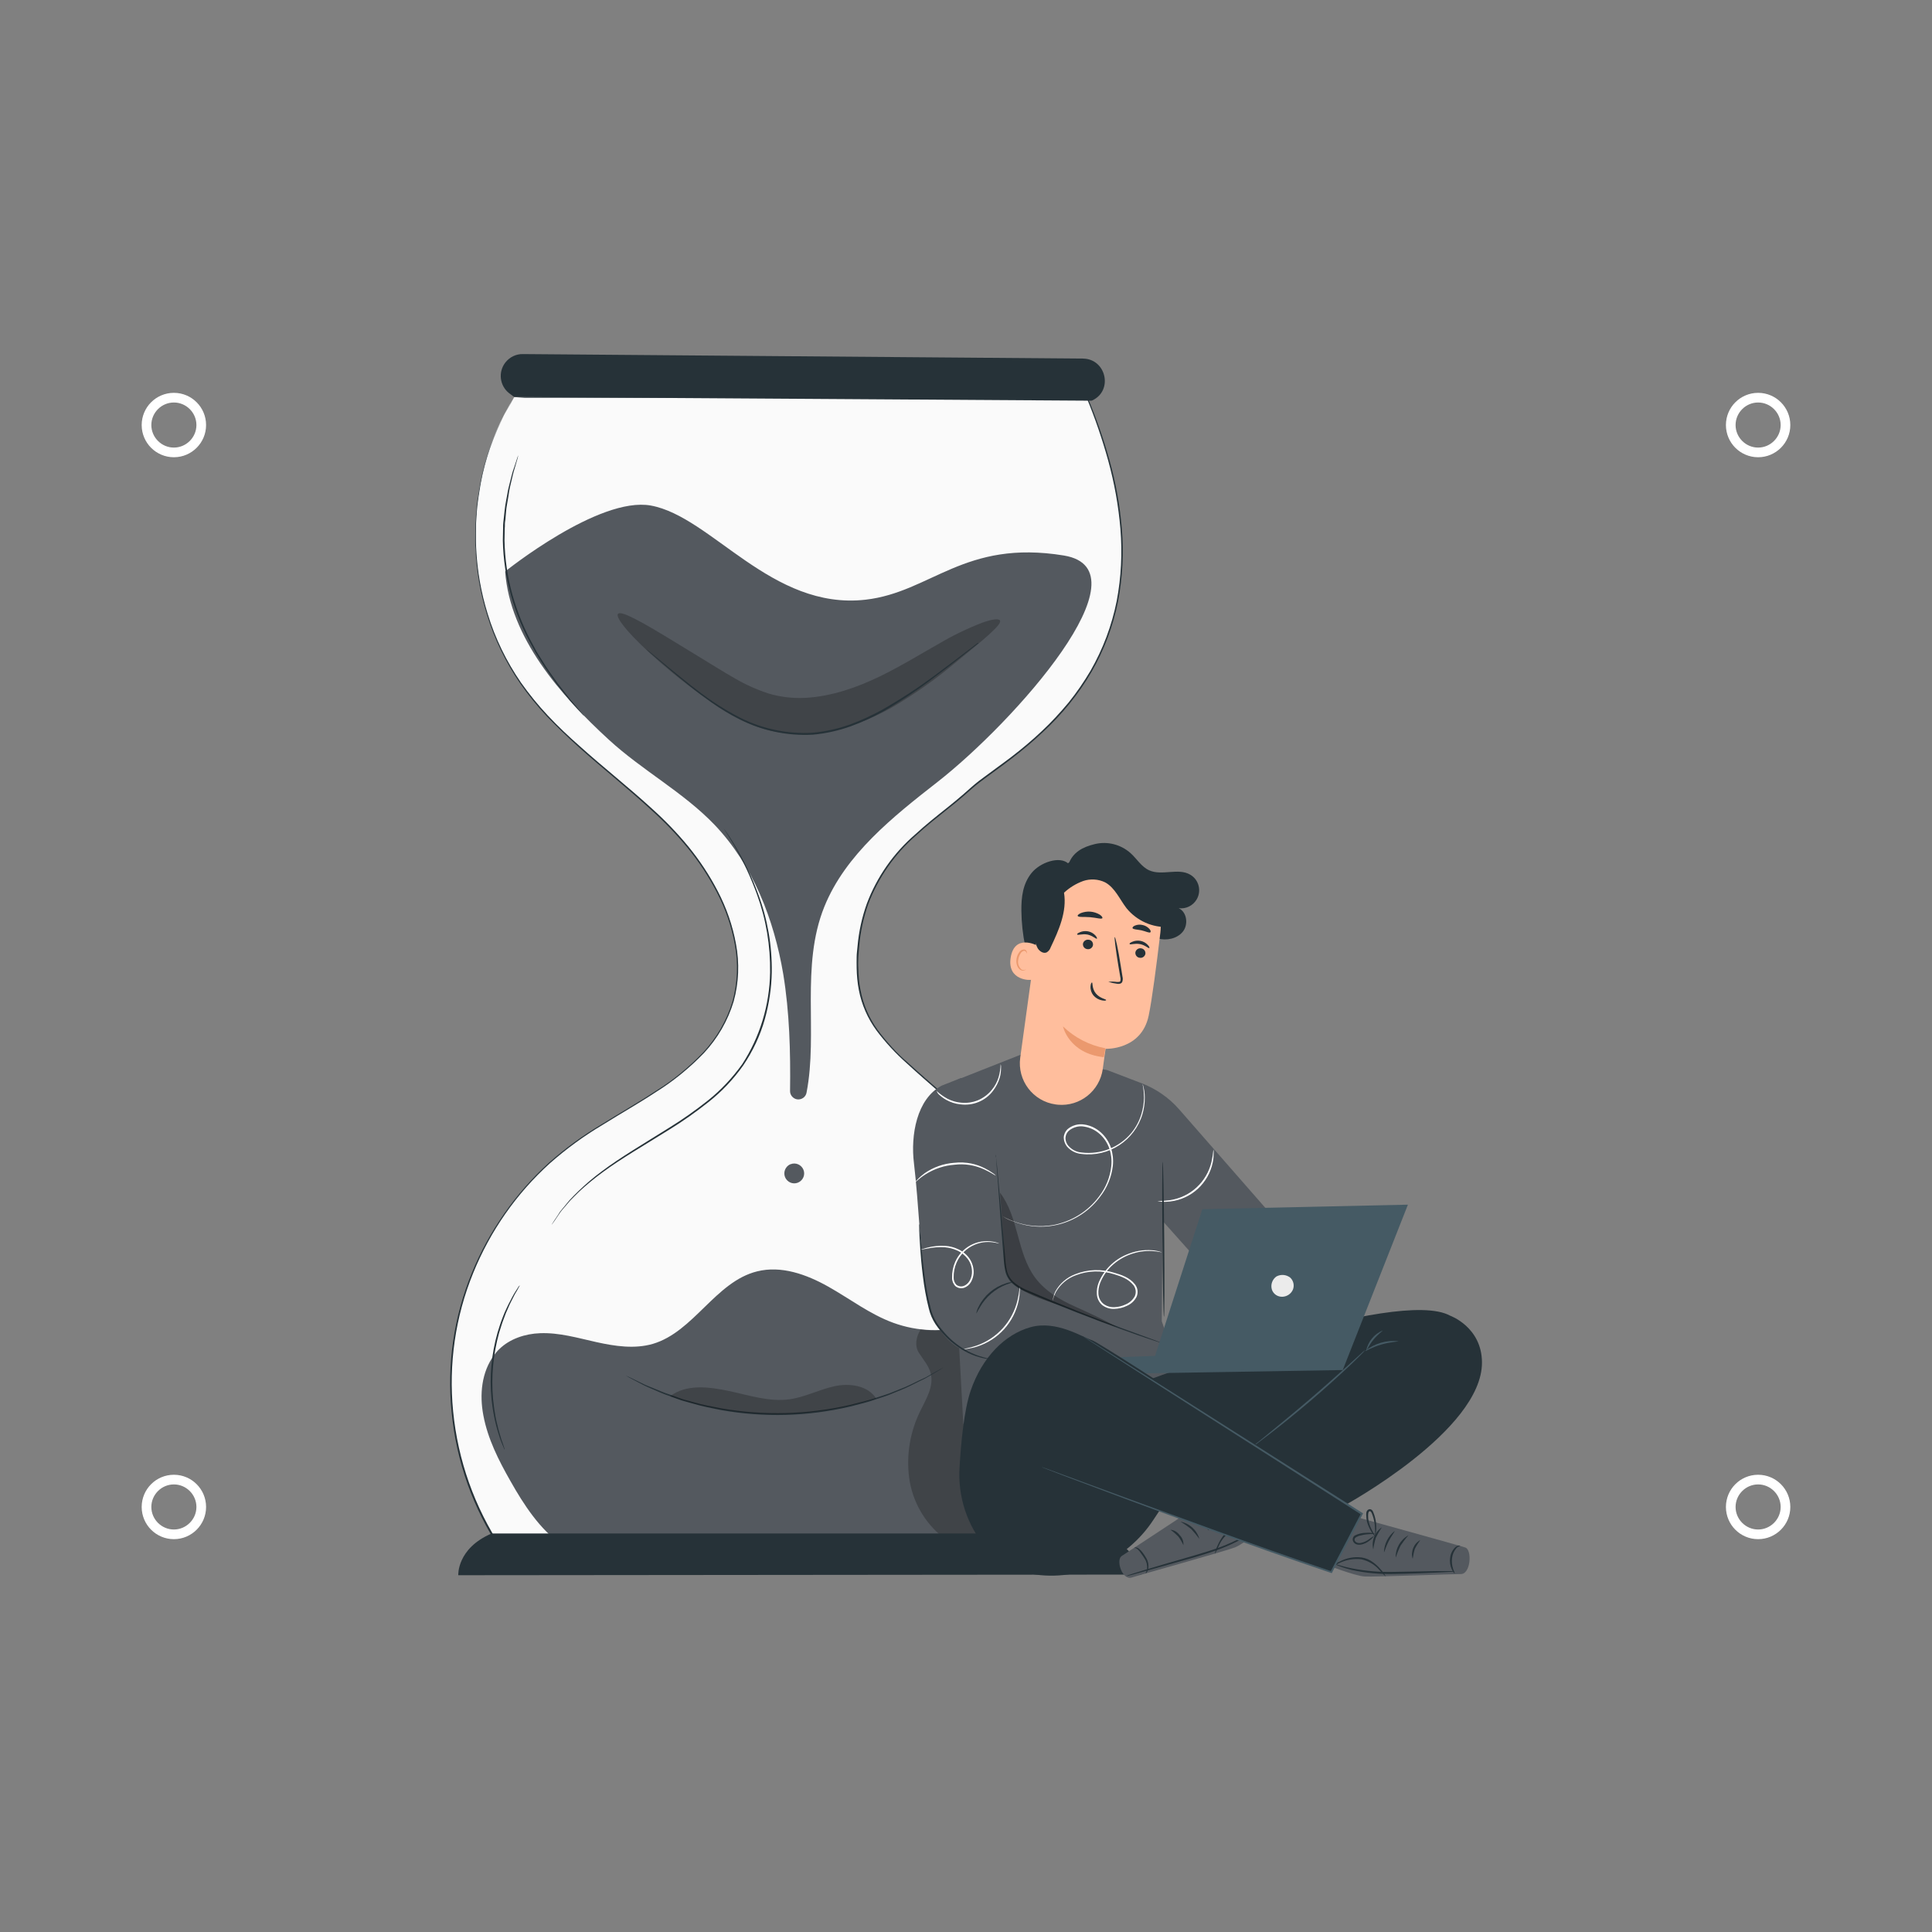 <svg xmlns="http://www.w3.org/2000/svg" xmlns:xlink="http://www.w3.org/1999/xlink" id="Ebene_1" x="0px" y="0px" viewBox="0 0 150 150" style="enable-background:new 0 0 150 150;" xml:space="preserve"><rect x="0" y="0" width="150" height="150" fill="#808080" stroke="none"/><style type="text/css">	.st0{fill:#FFFFFF;}	.st1{fill:#FAFAFA;}	.st2{fill:#263238;}	.st3{fill:#54595F;}	.st4{opacity:0.24;}	.st5{opacity:0.3;}	.st6{fill:#455A64;}	.st7{fill:#EBEBEB;}	.st8{fill:#FFBE9D;}	.st9{fill:#EB996E;}</style><g>	<g>		<g>			<path class="st0" d="M13.5,31.25c0.96,0,1.75,0.79,1.75,1.75s-0.79,1.75-1.75,1.75s-1.75-0.79-1.75-1.75S12.54,31.25,13.5,31.25     M13.5,30.5c-1.38,0-2.5,1.12-2.5,2.5s1.12,2.5,2.5,2.5S16,34.38,16,33S14.88,30.5,13.5,30.5L13.5,30.5z"></path>		</g>		<g>			<path class="st0" d="M13.5,115.25c0.96,0,1.75,0.79,1.75,1.75s-0.79,1.75-1.75,1.75s-1.75-0.79-1.75-1.75    S12.54,115.25,13.5,115.25 M13.5,114.5c-1.38,0-2.5,1.12-2.5,2.5s1.12,2.5,2.5,2.5s2.5-1.12,2.5-2.5S14.88,114.5,13.5,114.5    L13.5,114.5z"></path>		</g>	</g>	<g>		<g>			<path class="st0" d="M136.5,31.25c0.96,0,1.75,0.79,1.75,1.75s-0.79,1.75-1.75,1.75s-1.75-0.79-1.75-1.75    S135.54,31.25,136.5,31.25 M136.5,30.5c-1.38,0-2.5,1.12-2.5,2.5s1.12,2.5,2.5,2.5s2.5-1.12,2.5-2.5S137.88,30.5,136.5,30.5    L136.5,30.5z"></path>		</g>		<g>			<path class="st0" d="M136.5,115.25c0.96,0,1.75,0.79,1.75,1.75s-0.79,1.75-1.75,1.75s-1.75-0.79-1.75-1.75    S135.54,115.25,136.5,115.25 M136.5,114.5c-1.38,0-2.5,1.12-2.5,2.5s1.12,2.5,2.5,2.5s2.5-1.12,2.5-2.5S137.88,114.5,136.5,114.5    L136.5,114.5z"></path>		</g>	</g></g><g>	<g id="freepik--Hourglass--inject-38">		<path class="st1" d="M39.93,30.83c-4.27,6.71-3.99,16.02,0.68,22.46c3.11,4.3,7.77,7.18,11.47,10.97   c3.7,3.79,6.51,9.39,4.56,14.32c-1.99,5.02-7.81,7.06-12.17,10.24c-10,7.28-12.45,21.17-5.55,31.43h45.31   c0,0,7.96-15.17-2.27-26.73S66.22,81.76,66.6,74.18s5.68-10.04,8.72-12.89c3.03-2.84,17.81-9.47,9.1-30.47L39.93,30.83z"></path>		<path class="st2" d="M39.93,30.83h0.78h2.3h8.84l32.56-0.02h0.03v0.03c0.67,1.59,1.24,3.22,1.7,4.88   c0.49,1.74,0.81,3.52,0.96,5.32c0.16,1.88,0.06,3.77-0.29,5.63c-0.38,1.92-1.07,3.77-2.05,5.47c-0.5,0.87-1.08,1.7-1.71,2.48   c-0.64,0.79-1.34,1.54-2.09,2.23c-0.75,0.71-1.55,1.38-2.37,2.01c-0.82,0.64-1.69,1.24-2.53,1.88c-0.42,0.32-0.8,0.67-1.21,1.03   c-0.41,0.36-0.82,0.69-1.24,1.02c-0.84,0.67-1.68,1.33-2.48,2.07c-1.66,1.44-2.94,3.28-3.72,5.34c-0.37,1.06-0.61,2.16-0.7,3.28   c-0.02,0.27-0.06,0.56-0.07,0.84s-0.02,0.56,0,0.85c0.01,0.57,0.06,1.13,0.17,1.69c0.21,1.13,0.67,2.19,1.35,3.12   c0.69,0.93,1.48,1.78,2.35,2.54c1.72,1.57,3.55,3.07,5.29,4.7c1.75,1.62,3.46,3.31,5.1,5.1c0.84,0.89,1.63,1.82,2.36,2.8   c0.73,0.99,1.37,2.05,1.9,3.17c1.08,2.26,1.74,4.69,1.95,7.18c0.22,2.53,0.07,5.07-0.44,7.55c-0.25,1.25-0.57,2.49-0.97,3.71   c-0.39,1.22-0.87,2.42-1.44,3.58l-0.02,0.04H38.87l-0.02-0.03c-2.12-3.2-3.43-6.87-3.79-10.7c-0.37-3.67,0.17-7.38,1.57-10.79   c1.33-3.26,3.38-6.19,5.99-8.56c1.27-1.12,2.64-2.12,4.09-2.98c1.41-0.88,2.84-1.69,4.19-2.58c1.35-0.84,2.59-1.85,3.69-3   c1.05-1.13,1.83-2.48,2.28-3.96c0.39-1.44,0.46-2.95,0.18-4.42c-0.26-1.42-0.73-2.78-1.4-4.06c-0.64-1.23-1.4-2.39-2.28-3.46   c-0.85-1.03-1.77-1.99-2.76-2.88c-1.92-1.77-3.88-3.31-5.65-4.9c-0.89-0.8-1.72-1.6-2.5-2.41c-0.75-0.8-1.44-1.65-2.07-2.55   c-1.13-1.65-2.01-3.46-2.59-5.37c-0.51-1.65-0.81-3.36-0.88-5.09c-0.04-0.39-0.02-0.78-0.02-1.16c0-0.38,0-0.75,0.03-1.11   c0.03-0.36,0.05-0.71,0.08-1.06c0.03-0.35,0.1-0.67,0.14-0.99c0.29-1.96,0.89-3.86,1.78-5.63c0.12-0.27,0.26-0.54,0.41-0.8   l0.33-0.56C39.84,30.98,39.93,30.83,39.93,30.83l-0.26,0.45l-0.32,0.55c-0.15,0.26-0.28,0.52-0.4,0.8   c-0.88,1.78-1.47,3.68-1.75,5.64c-0.05,0.32-0.1,0.65-0.14,0.99c-0.04,0.34-0.05,0.69-0.08,1.05c-0.03,0.36-0.03,0.73-0.03,1.11   c0,0.38-0.01,0.77,0.02,1.16c0.08,1.72,0.38,3.43,0.89,5.07c0.58,1.91,1.46,3.71,2.59,5.35c0.63,0.89,1.32,1.74,2.07,2.54   c0.77,0.82,1.61,1.62,2.49,2.39c1.77,1.6,3.72,3.12,5.65,4.89c1,0.9,1.93,1.87,2.78,2.9c0.88,1.08,1.65,2.24,2.29,3.48   c0.67,1.28,1.15,2.66,1.41,4.09c0.28,1.48,0.22,3.01-0.18,4.46c-0.45,1.49-1.24,2.86-2.3,4c-1.11,1.15-2.35,2.17-3.71,3.02   c-1.35,0.89-2.78,1.7-4.19,2.58c-1.45,0.86-2.81,1.86-4.07,2.97c-2.6,2.35-4.63,5.26-5.95,8.51c-1.39,3.4-1.92,7.09-1.56,10.74   c0.37,3.8,1.66,7.45,3.78,10.64l-0.05-0.03h45.31l-0.06,0.04c0.56-1.15,1.04-2.35,1.43-3.57c0.4-1.21,0.72-2.44,0.97-3.69   c0.51-2.47,0.66-5,0.44-7.51c-0.21-2.48-0.87-4.9-1.94-7.14c-0.53-1.11-1.16-2.16-1.89-3.15c-0.73-0.98-1.51-1.91-2.35-2.79   c-1.64-1.78-3.34-3.48-5.1-5.09c-1.74-1.62-3.57-3.12-5.29-4.7c-0.87-0.77-1.67-1.63-2.37-2.56c-0.69-0.94-1.16-2.01-1.38-3.16   c-0.11-0.56-0.16-1.14-0.17-1.71c-0.01-0.28,0-0.57,0-0.85c0-0.28,0.05-0.57,0.07-0.85c0.1-1.12,0.34-2.23,0.72-3.29   c0.78-2.08,2.08-3.93,3.76-5.38c0.8-0.74,1.65-1.41,2.49-2.08c0.42-0.34,0.83-0.67,1.23-1.02c0.4-0.35,0.8-0.72,1.21-1.04   c0.85-0.64,1.7-1.24,2.53-1.87c0.82-0.63,1.61-1.29,2.36-2c0.74-0.69,1.43-1.44,2.08-2.22c0.63-0.78,1.19-1.6,1.7-2.46   c0.97-1.69,1.66-3.52,2.04-5.43c0.35-1.84,0.44-3.72,0.29-5.58c-0.15-1.8-0.47-3.58-0.95-5.32c-0.46-1.66-1.02-3.3-1.68-4.89   l0.05,0.03l-32.54-0.02h-8.85h-2.3L39.93,30.83z"></path>		<path class="st3" d="M82.6,43.13c6.67,1.1-3.85,12.92-9.81,17.58c-3.46,2.7-7.15,5.63-8.79,9.69c-1.86,4.61-0.48,9.79-1.38,14.43   c-0.06,0.35-0.4,0.58-0.75,0.52c-0.31-0.06-0.54-0.34-0.53-0.65c0.04-3.04-0.04-6.09-0.53-9.08c-0.72-4.25-2.35-8.45-5.32-11.57   c-2.43-2.54-5.62-4.23-8.21-6.61c-3.79-3.47-7.68-7.94-8.06-13.07c0,0,7.27-5.85,11.31-5.12c4.72,0.86,9.36,8.14,16.67,7.31   C72.29,45.98,74.86,41.86,82.6,43.13z"></path>		<path class="st3" d="M83.19,106.4c-0.17-1.67-0.61-3.56-2.1-4.34c-0.9-0.48-1.99-0.43-2.97-0.17c-0.98,0.26-1.91,0.71-2.88,1   c-1.93,0.57-4,0.5-5.89-0.19c-1.81-0.66-3.36-1.86-5.05-2.81s-3.65-1.65-5.52-1.18c-3.23,0.8-4.91,4.69-8.1,5.63   c-1.42,0.41-2.94,0.18-4.38-0.14c-1.44-0.32-2.89-0.75-4.37-0.69c-1.16,0.04-2.36,0.44-3.17,1.24l0,0l-0.02,0.02   c-0.14,0.13-0.26,0.28-0.37,0.43c-0.99,1.33-1.15,3.09-0.84,4.7c0.34,1.81,1.18,3.47,2.09,5.07c1.06,1.88,2.28,3.75,4.04,5.01   c2.17,1.55,4.91,0.48,7.57,0.69c6.2,0.49,12.88,0.82,19.08,0.34c3.28-0.27,6.35,0.1,8.95-1.91c1.83-1.41,3.02-3.55,3.59-5.79   C83.42,111.07,83.43,108.7,83.19,106.4z"></path>		<g class="st4">			<path d="M71.49,103.21c-0.35,0.53-0.5,1.25-0.16,1.8c0.34,0.54,0.8,1.04,0.94,1.66c0.23,0.98-0.36,1.94-0.8,2.84    c-0.81,1.62-1.12,3.45-0.88,5.25c0.25,1.8,1.18,3.44,2.6,4.58c0.63,0.49,1.45,0.86,2.21,0.62c0.72-0.22,1.18-0.95,1.33-1.69    c0.15-0.74,0.02-1.49-0.07-2.24c-0.43-3.46-0.34-6.96,0.27-10.39c0.1-0.57,0.2-1.23-0.16-1.68c-0.26-0.26-0.59-0.45-0.95-0.53    c-1.38-0.46-2.87,0.05-4.31-0.22"></path>		</g>		<path class="st2" d="M35.58,122.3c0,0-0.12-2.08,2.59-3.24h47.66c0,0,2.49,1.26,2.79,3.19L35.58,122.3z"></path>		<path class="st2" d="M84.82,31.08l-0.08,0.03l-44.81-0.29c0,0-0.16-0.1-0.4-0.29c-0.74-0.58-0.87-1.65-0.29-2.39   c0.33-0.42,0.83-0.66,1.35-0.65l43.5,0.35C85.88,27.87,86.44,30.31,84.82,31.08z"></path>		<g class="st4">			<path d="M77.64,48.18c0.09,0.17-0.25,0.53-0.89,1.12c-0.64,0.58-1.6,1.35-2.78,2.32c-1.42,1.18-2.93,2.24-4.52,3.19    c-0.98,0.57-2.02,1.05-3.09,1.42c-0.58,0.2-1.18,0.37-1.78,0.49c-0.63,0.13-1.28,0.22-1.92,0.25c-1.31,0.07-2.62-0.11-3.86-0.53    c-1.1-0.4-2.14-0.94-3.11-1.6c-0.89-0.59-1.66-1.18-2.39-1.74c-0.73-0.56-1.38-1.1-1.97-1.61c-2.35-2.04-3.59-3.54-3.35-3.83    c0.24-0.29,1.91,0.65,4.52,2.25l2.13,1.3c0.76,0.46,1.58,0.98,2.41,1.45c0.83,0.49,1.71,0.88,2.62,1.18    c0.93,0.28,1.91,0.39,2.88,0.34c2.04-0.11,4.02-0.82,5.74-1.65c1.71-0.83,3.27-1.8,4.61-2.55c1.06-0.63,2.18-1.17,3.33-1.62    C77.05,48.06,77.56,48.01,77.64,48.18z"></path>		</g>		<path class="st3" d="M61.38,90.39c0.4-0.16,0.84,0.04,1,0.43c0.16,0.4-0.04,0.84-0.43,1c-0.4,0.16-0.84-0.04-1-0.43   c-0.15-0.38,0.02-0.81,0.39-0.99"></path>		<path class="st2" d="M45.35,55.59c-0.06-0.05-0.11-0.1-0.16-0.16l-0.43-0.47c-0.18-0.21-0.43-0.45-0.67-0.77l-0.85-1.06   c-0.29-0.41-0.62-0.85-0.95-1.33l-0.49-0.77c-0.08-0.13-0.17-0.27-0.25-0.41l-0.23-0.43c-0.71-1.25-1.26-2.59-1.65-3.97   c-0.39-1.39-0.6-2.82-0.63-4.25c0-0.33,0.02-0.65,0.02-0.97c0-0.16,0-0.31,0.02-0.46c0.02-0.15,0.03-0.3,0.05-0.45   c0.03-0.29,0.06-0.58,0.1-0.85c0.04-0.27,0.1-0.53,0.14-0.77c0.07-0.5,0.21-0.93,0.3-1.33c0.05-0.19,0.09-0.37,0.14-0.53   l0.15-0.44l0.2-0.61c0.02-0.07,0.05-0.14,0.08-0.21c-0.01,0.07-0.03,0.15-0.05,0.22c-0.05,0.15-0.1,0.36-0.18,0.62l-0.13,0.44   c-0.05,0.16-0.08,0.34-0.13,0.53c-0.09,0.39-0.21,0.82-0.27,1.33c-0.04,0.24-0.09,0.5-0.13,0.77c-0.05,0.27-0.06,0.55-0.09,0.84   c0,0.15-0.03,0.29-0.05,0.44c-0.02,0.15,0,0.31-0.02,0.46c0,0.31-0.02,0.63-0.02,0.96c0.03,1.43,0.23,2.85,0.62,4.23   c0.39,1.38,0.93,2.7,1.63,3.95c0.08,0.14,0.15,0.29,0.23,0.43c0.07,0.14,0.17,0.27,0.25,0.4l0.48,0.77   c0.32,0.49,0.65,0.93,0.93,1.33l0.83,1.06c0.24,0.32,0.48,0.56,0.65,0.78l0.41,0.49C45.27,55.47,45.31,55.53,45.35,55.59z"></path>		<path class="st2" d="M42.83,95.09c0.01-0.03,0.03-0.06,0.05-0.09l0.16-0.25c0.07-0.11,0.16-0.24,0.27-0.4l0.17-0.27   c0.07-0.09,0.14-0.18,0.22-0.27l0.53-0.64c0.2-0.22,0.44-0.45,0.69-0.7c0.57-0.55,1.18-1.07,1.82-1.54   c1.41-1.06,3.23-2.13,5.21-3.37c1.04-0.64,2.03-1.34,2.99-2.1c1.02-0.81,1.92-1.77,2.68-2.83c1.38-2.12,2.13-4.6,2.17-7.13   c0.03-2.07-0.31-4.12-1.02-6.06c-0.47-1.31-1.06-2.57-1.76-3.78c-0.25-0.43-0.45-0.75-0.59-0.97l-0.16-0.25   c-0.03-0.06-0.05-0.09-0.05-0.09c0.02,0.02,0.04,0.05,0.06,0.08l0.17,0.24c0.15,0.21,0.36,0.53,0.61,0.96   c0.72,1.2,1.33,2.46,1.81,3.77c0.73,1.95,1.09,4.02,1.06,6.1c-0.01,0.6-0.06,1.2-0.15,1.79c-0.09,0.62-0.22,1.23-0.39,1.84   c-0.36,1.28-0.93,2.48-1.67,3.58c-0.76,1.08-1.67,2.04-2.71,2.86c-0.96,0.76-1.96,1.47-3,2.11c-1.98,1.24-3.8,2.29-5.22,3.34   c-0.64,0.47-1.25,0.97-1.83,1.51c-0.25,0.25-0.48,0.47-0.69,0.69l-0.53,0.62c-0.08,0.1-0.16,0.18-0.22,0.27l-0.17,0.25l-0.27,0.4   l-0.17,0.24C42.87,95.04,42.85,95.06,42.83,95.09z"></path>		<path class="st2" d="M40.36,99.79c-0.02,0.04-0.04,0.08-0.06,0.12l-0.19,0.34c-0.09,0.14-0.19,0.32-0.29,0.53   c-0.1,0.21-0.24,0.45-0.35,0.73c-0.06,0.14-0.12,0.28-0.19,0.43c-0.06,0.15-0.12,0.31-0.18,0.48c-0.13,0.33-0.23,0.69-0.35,1.06   c-0.46,1.67-0.62,3.4-0.47,5.13c0.05,0.39,0.08,0.77,0.15,1.12c0.03,0.17,0.05,0.34,0.09,0.5c0.03,0.16,0.07,0.31,0.11,0.46   c0.06,0.3,0.15,0.55,0.21,0.78c0.06,0.23,0.13,0.43,0.19,0.58l0.12,0.37c0.02,0.04,0.03,0.09,0.03,0.13   c-0.03-0.04-0.05-0.08-0.06-0.12c-0.04-0.1-0.09-0.22-0.15-0.36c-0.08-0.19-0.15-0.38-0.21-0.58c-0.07-0.23-0.16-0.49-0.23-0.78   c-0.04-0.15-0.07-0.3-0.11-0.46c-0.04-0.16-0.06-0.33-0.1-0.51c-0.07-0.35-0.11-0.73-0.16-1.12c-0.17-1.73-0.01-3.48,0.47-5.16   c0.12-0.38,0.23-0.75,0.36-1.08c0.07-0.16,0.12-0.33,0.19-0.48l0.2-0.43c0.12-0.27,0.27-0.51,0.37-0.73   c0.09-0.18,0.2-0.36,0.31-0.53l0.21-0.33C40.33,99.82,40.35,99.79,40.36,99.79z"></path>		<path class="st2" d="M73.23,106.18l-0.05,0.04l-0.16,0.1l-0.65,0.39l-0.47,0.27c-0.18,0.1-0.37,0.19-0.58,0.29   c-0.42,0.2-0.88,0.46-1.43,0.67l-0.85,0.35c-0.3,0.12-0.62,0.21-0.94,0.32c-0.65,0.24-1.36,0.41-2.11,0.6   c-3.28,0.77-6.68,0.86-10,0.27c-0.76-0.15-1.48-0.29-2.14-0.49c-0.33-0.1-0.65-0.17-0.96-0.27l-0.87-0.32   c-0.56-0.18-1.03-0.41-1.46-0.59c-0.21-0.09-0.41-0.18-0.59-0.27l-0.48-0.25l-0.66-0.35l-0.17-0.1l-0.06-0.03   c0,0,0.02,0,0.06,0.02l0.18,0.08l0.68,0.33l0.49,0.24c0.18,0.09,0.38,0.16,0.6,0.25c0.43,0.17,0.91,0.4,1.47,0.57l0.86,0.31   c0.3,0.1,0.63,0.17,0.96,0.27c0.66,0.2,1.38,0.32,2.13,0.47c3.3,0.57,6.68,0.48,9.95-0.27c0.74-0.19,1.46-0.35,2.11-0.58   c0.32-0.11,0.64-0.2,0.94-0.31l0.85-0.34c0.55-0.2,1.01-0.45,1.43-0.65c0.21-0.1,0.4-0.19,0.58-0.27l0.47-0.27l0.66-0.37   l0.17-0.09C73.21,106.19,73.23,106.18,73.23,106.18z"></path>		<path class="st2" d="M76,49.91c-0.02,0.02-0.04,0.04-0.06,0.05l-0.18,0.14c-0.16,0.13-0.39,0.31-0.68,0.53   c-0.59,0.47-1.45,1.15-2.53,1.95c-1.26,0.96-2.58,1.85-3.95,2.64c-0.82,0.46-1.67,0.85-2.55,1.17c-0.95,0.34-1.94,0.56-2.94,0.65   c-1.95,0.11-3.9-0.3-5.65-1.18c-0.76-0.38-1.48-0.82-2.18-1.3c-0.65-0.46-1.24-0.9-1.77-1.33c-1.06-0.85-1.88-1.56-2.45-2.05   l-0.66-0.57l-0.17-0.15l-0.06-0.06c0,0,0.02,0,0.06,0.04l0.18,0.14l0.67,0.55c0.58,0.48,1.42,1.18,2.48,2.02   c0.53,0.42,1.12,0.86,1.77,1.31c0.7,0.47,1.42,0.9,2.17,1.28c1.73,0.86,3.65,1.26,5.58,1.15c0.99-0.09,1.97-0.3,2.91-0.64   c0.87-0.32,1.72-0.71,2.53-1.16c1.37-0.78,2.69-1.64,3.96-2.58c1.08-0.8,1.95-1.46,2.55-1.92l0.69-0.53l0.18-0.13   C75.96,49.93,75.98,49.92,76,49.91z"></path>		<g class="st4">			<path d="M52.02,108.41c1.26-0.97,3.03-0.74,4.59-0.41c1.56,0.33,3.13,0.86,4.7,0.64c1.19-0.17,2.28-0.75,3.46-1.01    c1.18-0.26,2.6-0.07,3.25,0.94C62.81,110.26,57.2,110.2,52.02,108.41"></path>		</g>	</g>	<g id="freepik--Character--inject-38">		<path class="st3" d="M95.98,101.2l-5.72-6.41l-0.06,7.79l1.72,5l-17.13,2.97l-0.73-13.51l-1.23-10.37   c-0.15-1.27,0.57-2.48,1.77-2.95l4.71-1.86l6.65,1.22l2.67,1.02c1.12,0.43,2.12,1.12,2.91,2.02l8.04,9.19"></path>		<path class="st0" d="M89.87,93.25c0.32,0,0.65-0.03,0.97-0.07c1.58-0.24,2.85-1.41,3.22-2.97c0.07-0.32,0.12-0.64,0.15-0.96   c0.02,0.09,0.03,0.18,0.02,0.27c0,0.24-0.02,0.48-0.07,0.72c-0.33,1.62-1.66,2.85-3.3,3.04c-0.24,0.03-0.48,0.04-0.72,0.02   C90.04,93.29,89.95,93.27,89.87,93.25z"></path>		<path class="st2" d="M90.37,102.25c0.04,0,0.05-2.7,0.02-6.03c-0.03-3.33-0.08-6.03-0.12-6.03s-0.05,2.7-0.02,6.03   C90.27,99.55,90.33,102.25,90.37,102.25z"></path>		<path class="st3" d="M89.74,104.23l-10.35-4.17c-0.83-0.34-1.41-1.12-1.48-2.01l-0.76-9.92c0,0,0.09-4.22-2.55-4.43l-1.49,0.59   c-1.94,1.03-2.42,3.85-2.15,6.03c0.37,3.09,0.53,7.48,0.95,10.16c0.35,2.2,1.6,4.13,3.75,4.7l12.75,2.76L89.74,104.23z"></path>		<path class="st2" d="M77.31,89.64c0.02,0.07,0.03,0.15,0.03,0.23c0.02,0.16,0.04,0.38,0.07,0.65c0.05,0.58,0.13,1.4,0.22,2.41   c0.09,1.01,0.19,2.23,0.31,3.57c0.03,0.34,0.06,0.68,0.09,1.03c0.02,0.36,0.06,0.71,0.13,1.06c0.07,0.36,0.25,0.68,0.52,0.93   c0.28,0.25,0.61,0.45,0.95,0.6c2.85,1.23,5.48,2.25,7.39,2.97l2.27,0.83l0.62,0.23c0.07,0.02,0.14,0.05,0.21,0.09   c-0.08-0.01-0.15-0.03-0.22-0.06l-0.62-0.2c-0.53-0.18-1.33-0.45-2.28-0.8c-1.92-0.69-4.55-1.7-7.42-2.92   c-0.36-0.15-0.7-0.36-0.99-0.62c-0.28-0.27-0.48-0.62-0.55-1c-0.07-0.36-0.11-0.72-0.13-1.08c-0.03-0.35-0.06-0.7-0.08-1.03   c-0.1-1.33-0.2-2.55-0.27-3.57c-0.07-1.02-0.13-1.83-0.18-2.41c-0.02-0.27-0.03-0.49-0.04-0.66C77.31,89.8,77.3,89.72,77.31,89.64   z"></path>		<path class="st2" d="M71.38,95.03c0.01,0.04,0.02,0.09,0.02,0.13l0.03,0.38c0.03,0.35,0.07,0.83,0.12,1.41   c0.05,0.58,0.13,1.3,0.23,2.08c0.1,0.85,0.26,1.69,0.47,2.51c0.1,0.43,0.27,0.83,0.51,1.2c0.23,0.34,0.49,0.65,0.77,0.95   c0.48,0.5,1.04,0.92,1.66,1.24c0.57,0.29,1.19,0.49,1.82,0.6c-0.05,0.01-0.09,0.01-0.14,0c-0.13-0.01-0.26-0.03-0.38-0.05   c-0.47-0.09-0.92-0.24-1.35-0.45c-0.63-0.32-1.21-0.74-1.7-1.24c-0.29-0.3-0.56-0.62-0.8-0.97c-0.25-0.38-0.43-0.8-0.53-1.24   c-0.21-0.83-0.36-1.68-0.46-2.53c-0.1-0.8-0.16-1.49-0.2-2.09c-0.04-0.6-0.07-1.08-0.08-1.41c0-0.15,0-0.28,0-0.39   C71.36,95.12,71.37,95.08,71.38,95.03z"></path>		<path class="st2" d="M75.8,101.98c0.03-0.19,0.09-0.38,0.19-0.55c0.43-0.86,1.19-1.5,2.1-1.79c0.18-0.07,0.38-0.1,0.57-0.1   c-0.17,0.07-0.35,0.14-0.53,0.19c-0.43,0.17-0.82,0.4-1.17,0.7c-0.35,0.3-0.64,0.65-0.87,1.05   C75.9,101.78,75.82,101.98,75.8,101.98z"></path>		<path class="st0" d="M77.84,94.43c0.02,0.01,0.04,0.02,0.06,0.03l0.19,0.1c0.24,0.12,0.49,0.22,0.74,0.31   c0.93,0.33,1.93,0.41,2.9,0.25c1.44-0.26,2.74-1.06,3.61-2.24c0.52-0.68,0.85-1.49,0.94-2.35c0.05-0.45,0-0.9-0.14-1.33   c-0.15-0.44-0.4-0.83-0.74-1.14c-0.34-0.31-0.76-0.52-1.22-0.59c-0.44-0.08-0.89,0.05-1.22,0.34c-0.15,0.15-0.23,0.34-0.24,0.55   c0,0.21,0.08,0.41,0.2,0.57c0.27,0.32,0.65,0.52,1.06,0.55c1.46,0.18,2.92-0.39,3.86-1.52c0.35-0.43,0.62-0.93,0.78-1.47   c0.12-0.4,0.19-0.82,0.2-1.25c0-0.27-0.02-0.53-0.06-0.8c-0.02-0.08-0.03-0.15-0.04-0.2c0-0.02,0-0.05,0-0.07   c0.11,0.34,0.16,0.7,0.16,1.06c0,0.43-0.06,0.86-0.18,1.27c-0.61,2.05-2.62,3.36-4.74,3.09c-0.44-0.04-0.85-0.25-1.14-0.6   c-0.14-0.19-0.22-0.41-0.23-0.65c0-0.24,0.1-0.47,0.27-0.65c0.36-0.32,0.85-0.46,1.33-0.38c0.48,0.07,0.93,0.29,1.29,0.62   c0.36,0.33,0.63,0.74,0.78,1.2c0.14,0.45,0.19,0.92,0.14,1.38c-0.1,0.87-0.44,1.7-0.98,2.39c-1.52,2.07-4.23,2.87-6.63,1.97   C78.47,94.78,78.14,94.63,77.84,94.43z"></path>		<path class="st0" d="M71.06,91.79c0.04-0.08,0.1-0.15,0.17-0.21c0.17-0.18,0.36-0.34,0.56-0.49c0.68-0.47,1.47-0.75,2.29-0.81   c0.45-0.05,0.91-0.03,1.35,0.06c0.36,0.08,0.71,0.2,1.04,0.37c0.22,0.11,0.43,0.24,0.63,0.38c0.08,0.05,0.15,0.11,0.21,0.18   c-0.02,0.02-0.32-0.21-0.88-0.47c-0.73-0.34-1.54-0.47-2.33-0.37c-0.8,0.06-1.57,0.32-2.25,0.75   C71.33,91.51,71.08,91.8,71.06,91.79z"></path>		<path class="st0" d="M72.71,84.69c0.25,0.24,0.53,0.44,0.84,0.61c0.33,0.17,0.69,0.28,1.06,0.31c0.45,0.05,0.91-0.02,1.33-0.19   c0.41-0.18,0.78-0.45,1.06-0.8c0.24-0.29,0.42-0.62,0.53-0.98c0.1-0.33,0.15-0.68,0.16-1.02c0.03,0.09,0.04,0.19,0.03,0.28   c0,0.26-0.03,0.52-0.1,0.77c-0.11,0.37-0.29,0.72-0.53,1.03c-0.59,0.78-1.56,1.17-2.53,1.04c-0.39-0.04-0.76-0.16-1.1-0.35   c-0.23-0.13-0.44-0.29-0.62-0.47C72.8,84.86,72.75,84.78,72.71,84.69z"></path>		<path class="st0" d="M81.73,101.01c0-0.07,0.01-0.13,0.02-0.2c0.04-0.18,0.1-0.36,0.18-0.53c0.34-0.62,0.89-1.1,1.55-1.35   c0.97-0.39,2.05-0.42,3.04-0.11c0.55,0.16,1.18,0.36,1.6,0.9c0.22,0.28,0.26,0.65,0.12,0.97c-0.16,0.31-0.42,0.55-0.74,0.69   c-0.31,0.15-0.64,0.23-0.98,0.24c-0.34,0.02-0.67-0.09-0.94-0.29c-0.25-0.21-0.4-0.52-0.42-0.85c-0.02-0.31,0.03-0.61,0.14-0.9   c0.4-0.97,1.16-1.74,2.13-2.16c0.64-0.28,1.34-0.41,2.04-0.35c0.25,0.02,0.5,0.07,0.74,0.16c0,0.02-0.27-0.07-0.75-0.1   c-1.17-0.06-2.31,0.36-3.16,1.16c-0.39,0.37-0.69,0.83-0.89,1.33c-0.1,0.27-0.15,0.56-0.13,0.84c0.02,0.29,0.15,0.57,0.38,0.76   c0.24,0.19,0.54,0.28,0.85,0.27c0.32-0.01,0.63-0.09,0.92-0.23c0.29-0.13,0.53-0.35,0.68-0.63c0.12-0.28,0.08-0.6-0.1-0.84   c-0.19-0.23-0.42-0.42-0.69-0.55c-0.26-0.13-0.54-0.23-0.82-0.31c-0.97-0.31-2.02-0.29-2.97,0.08c-0.65,0.23-1.19,0.69-1.54,1.28   C81.87,100.52,81.79,100.76,81.73,101.01z"></path>		<path class="st0" d="M74.84,104.74c0-0.03,0.39-0.06,0.99-0.27c1.59-0.56,2.78-1.88,3.17-3.52c0.15-0.62,0.15-1.02,0.17-1.02   c0.02,0.09,0.02,0.19,0.01,0.28c-0.01,0.25-0.04,0.51-0.09,0.76c-0.35,1.69-1.59,3.06-3.24,3.58c-0.24,0.08-0.49,0.13-0.74,0.17   C75.03,104.74,74.93,104.75,74.84,104.74z"></path>		<path class="st0" d="M71.49,97.03c0.04-0.02,0.08-0.04,0.12-0.05c0.09-0.03,0.21-0.06,0.37-0.11c0.46-0.12,0.94-0.17,1.41-0.14   c0.33,0.02,0.65,0.1,0.96,0.24c0.35,0.15,0.66,0.39,0.89,0.7c0.25,0.35,0.38,0.78,0.35,1.21c-0.02,0.23-0.09,0.45-0.2,0.65   c-0.12,0.21-0.31,0.37-0.53,0.45c-0.24,0.08-0.51,0.03-0.7-0.14c-0.16-0.18-0.25-0.41-0.24-0.64c-0.01-0.42,0.07-0.84,0.24-1.23   c0.5-1.13,1.7-1.78,2.92-1.57c0.13,0.02,0.25,0.05,0.37,0.09c0.08,0.03,0.12,0.05,0.12,0.06c0,0.01-0.18-0.06-0.51-0.1   c-0.46-0.06-0.93,0-1.36,0.18c-0.64,0.26-1.15,0.76-1.43,1.39c-0.16,0.37-0.24,0.77-0.23,1.17c-0.01,0.2,0.07,0.4,0.2,0.55   c0.16,0.13,0.37,0.17,0.56,0.11c0.2-0.07,0.36-0.21,0.47-0.39c0.11-0.18,0.17-0.38,0.19-0.59c0.03-0.4-0.08-0.8-0.32-1.12   c-0.22-0.29-0.5-0.52-0.84-0.67c-0.29-0.13-0.6-0.21-0.92-0.24c-0.46-0.03-0.93,0-1.39,0.1C71.67,96.99,71.49,97.04,71.49,97.03z"></path>		<g class="st5">			<path d="M86.76,103.05c-1.11-0.62-2.19-1.11-3.34-1.63c-1.16-0.52-2.29-1.2-3.05-2.22c-1.43-1.92-1.27-4.7-2.73-6.6    c0.1,1.28,0.19,2.55,0.28,3.83c0.09,1.17-0.09,2.33,0.66,3.12c0.64,0.67,1.87,1.18,2.75,1.47C83.1,101.6,85,102.47,86.76,103.05"></path>		</g>		<path class="st3" d="M104.76,117.63c0,0,8.66,2.39,9.01,2.52c0.53,0.18,0.43,2.1-0.38,2.06c-0.39-0.01-6.65,0.23-7.44,0.19   c-0.8-0.05-3.19-0.99-3.19-0.99L104.76,117.63z"></path>		<path class="st2" d="M108.36,120.93c0.11-0.32,0.23-0.63,0.38-0.93c0.19-0.28,0.39-0.55,0.61-0.8   C108.72,119.55,108.34,120.22,108.36,120.93L108.36,120.93z"></path>		<path class="st2" d="M107.45,120.52c0.04,0,0.13-0.4,0.36-0.85s0.5-0.77,0.47-0.8C107.77,119.27,107.47,119.88,107.45,120.52   L107.45,120.52z"></path>		<path class="st2" d="M106.62,120.3c0.04-0.31,0.11-0.62,0.2-0.91c0.14-0.28,0.29-0.55,0.47-0.81   C106.73,118.95,106.46,119.64,106.62,120.3z"></path>		<path class="st2" d="M106.76,119.18c0.08-0.21,0.11-0.42,0.09-0.64c0-0.24-0.03-0.48-0.09-0.71c-0.03-0.14-0.08-0.27-0.13-0.4   c-0.03-0.08-0.07-0.16-0.14-0.21c-0.09-0.07-0.22-0.06-0.3,0.02c-0.07,0.06-0.11,0.15-0.11,0.24c-0.01,0.08-0.01,0.15,0,0.23   c0,0.14,0.02,0.28,0.05,0.42c0.06,0.23,0.15,0.45,0.27,0.66c0.1,0.2,0.23,0.38,0.39,0.53c0.02,0-0.12-0.22-0.3-0.57   c-0.1-0.2-0.18-0.42-0.23-0.64c-0.03-0.13-0.04-0.26-0.04-0.4c0-0.13,0-0.3,0.08-0.36c0.03-0.03,0.08-0.03,0.11,0   c0.04,0.04,0.08,0.09,0.1,0.15c0.05,0.12,0.09,0.25,0.13,0.38c0.06,0.22,0.1,0.45,0.11,0.68   C106.78,118.93,106.74,119.18,106.76,119.18z"></path>		<path class="st2" d="M106.75,119.09c-0.18-0.07-0.37-0.1-0.56-0.09c-0.21,0-0.41,0.02-0.61,0.07c-0.12,0.03-0.24,0.07-0.36,0.13   c-0.15,0.07-0.22,0.24-0.19,0.4c0.04,0.15,0.16,0.27,0.31,0.31c0.13,0.03,0.26,0.03,0.39,0c0.2-0.05,0.4-0.14,0.56-0.27   c0.16-0.11,0.29-0.24,0.4-0.4c-0.16,0.09-0.31,0.2-0.46,0.31c-0.16,0.11-0.34,0.19-0.53,0.23c-0.11,0.03-0.22,0.03-0.32,0   c-0.1-0.03-0.18-0.1-0.21-0.2c-0.02-0.1,0.04-0.2,0.13-0.24c0.1-0.05,0.2-0.1,0.31-0.12c0.19-0.05,0.39-0.09,0.58-0.1   C106.53,119.08,106.74,119.12,106.75,119.09z"></path>		<path class="st2" d="M109.68,121.03c0.04-0.26,0.09-0.53,0.17-0.78c0.12-0.24,0.26-0.46,0.42-0.68   C109.76,119.85,109.51,120.46,109.68,121.03z"></path>		<path class="st2" d="M103.64,121.43c0.1,0.07,0.22,0.12,0.34,0.16c0.31,0.12,0.64,0.22,0.96,0.3c1.09,0.24,2.2,0.34,3.31,0.31   c1.3-0.02,2.47-0.07,3.32-0.11l1-0.05c0.12,0,0.25-0.01,0.37-0.04c-0.12-0.02-0.25-0.03-0.37-0.02h-1l-3.31,0.06   c-1.1,0.03-2.2-0.06-3.28-0.27C104.14,121.61,103.65,121.4,103.64,121.43z"></path>		<path class="st2" d="M103.39,121.63c0,0.02,0.25-0.12,0.65-0.3c0.51-0.24,1.08-0.33,1.64-0.27c0.55,0.12,1.05,0.41,1.42,0.84   c0.15,0.18,0.32,0.35,0.5,0.51c-0.11-0.21-0.26-0.41-0.42-0.58c-0.17-0.2-0.36-0.38-0.57-0.53c-0.26-0.2-0.57-0.33-0.9-0.38   c-0.59-0.07-1.18,0.04-1.7,0.32C103.77,121.34,103.57,121.47,103.39,121.63z"></path>		<path class="st3" d="M95.56,115.24c0,0-8.19,5.37-8.49,5.58c-0.44,0.33,0.06,1.92,0.83,1.65c0.36-0.13,7.24-2.04,7.98-2.33   c0.74-0.29,2.73-1.9,2.73-1.9L95.56,115.24z"></path>		<path class="st2" d="M93.12,119.48c-0.2-0.69-0.77-1.21-1.47-1.34c0.29,0.17,0.56,0.36,0.83,0.57   C92.71,118.96,92.92,119.21,93.12,119.48z"></path>		<path class="st2" d="M93.86,118.82c-0.21-0.61-0.69-1.1-1.29-1.33c-0.02,0.04,0.34,0.27,0.69,0.62S93.82,118.84,93.86,118.82z"></path>		<path class="st2" d="M94.6,118.34c0-0.33-0.13-0.66-0.36-0.9c-0.19-0.27-0.47-0.46-0.8-0.53c0.25,0.19,0.48,0.4,0.69,0.63   C94.31,117.8,94.46,118.07,94.6,118.34z"></path>		<path class="st2" d="M94.12,117.33c0.02,0-0.09-0.23-0.18-0.61c-0.06-0.22-0.09-0.45-0.1-0.68c-0.01-0.13-0.01-0.27,0-0.4   c0-0.06,0.01-0.12,0.05-0.17c0.02-0.04,0.07-0.05,0.11-0.03c0.09,0.04,0.14,0.2,0.19,0.32c0.04,0.13,0.07,0.26,0.08,0.39   c0.02,0.23,0.01,0.46-0.02,0.68c-0.06,0.39-0.13,0.62-0.11,0.63c0.11-0.19,0.18-0.4,0.21-0.62c0.05-0.23,0.07-0.47,0.05-0.71   c-0.01-0.14-0.04-0.28-0.08-0.42c-0.02-0.07-0.05-0.15-0.08-0.22c-0.04-0.09-0.1-0.16-0.19-0.2c-0.1-0.05-0.22-0.01-0.29,0.08   c-0.04,0.07-0.07,0.16-0.07,0.24c-0.03,0.38,0.01,0.76,0.13,1.12C93.88,116.95,93.98,117.15,94.12,117.33z"></path>		<path class="st2" d="M94.09,117.24c0,0.02,0.2-0.07,0.53-0.16c0.19-0.05,0.39-0.07,0.59-0.08c0.11-0.01,0.23,0,0.34,0.02   c0.1,0.01,0.18,0.09,0.2,0.19c0,0.11-0.05,0.21-0.14,0.27c-0.09,0.06-0.2,0.09-0.3,0.1c-0.19,0.02-0.39,0-0.58-0.06   c-0.17-0.06-0.35-0.12-0.53-0.16c0.15,0.12,0.32,0.21,0.51,0.27c0.2,0.08,0.41,0.11,0.62,0.09c0.13-0.01,0.26-0.05,0.37-0.12   c0.13-0.08,0.21-0.23,0.2-0.39c-0.02-0.16-0.14-0.29-0.31-0.32c-0.12-0.02-0.25-0.03-0.38-0.02C95,116.9,94.8,116.94,94.6,117   C94.42,117.04,94.24,117.12,94.09,117.24z"></path>		<path class="st2" d="M88.94,122.17c0,0.01,0.14-0.08,0.2-0.32c0.06-0.31,0.01-0.62-0.15-0.89c-0.08-0.14-0.17-0.28-0.27-0.41   c-0.08-0.11-0.17-0.21-0.28-0.3c-0.08-0.06-0.17-0.1-0.27-0.11c-0.07,0-0.1,0.01-0.1,0.02c0,0.01,0.15,0.01,0.3,0.17   c0.09,0.09,0.17,0.19,0.24,0.3c0.1,0.13,0.18,0.26,0.27,0.4c0.15,0.24,0.21,0.52,0.18,0.8C89.02,121.95,88.99,122.06,88.94,122.17   z"></path>		<path class="st2" d="M91.88,119.97c0.02-0.29-0.08-0.58-0.29-0.78c-0.17-0.24-0.43-0.4-0.72-0.42c0.22,0.15,0.42,0.33,0.61,0.52   C91.64,119.5,91.77,119.73,91.88,119.97z"></path>		<path class="st2" d="M97.76,118.52c-0.13,0.07-0.25,0.15-0.36,0.24c-0.32,0.23-0.66,0.43-1.01,0.62c-0.52,0.27-1.05,0.51-1.6,0.72   c-0.62,0.23-1.33,0.45-2.05,0.66c-1.48,0.43-2.81,0.81-3.77,1.1l-1.15,0.36c-0.14,0.04-0.28,0.09-0.41,0.15   c0.14-0.02,0.29-0.05,0.43-0.09l1.15-0.32c0.97-0.27,2.31-0.64,3.78-1.06c0.74-0.22,1.44-0.44,2.06-0.68   c0.55-0.21,1.09-0.46,1.61-0.75c0.35-0.2,0.68-0.42,0.99-0.66C97.55,118.72,97.66,118.63,97.76,118.52z"></path>		<path class="st2" d="M98.07,118.63c-0.22-0.1-0.45-0.16-0.69-0.19c-0.58-0.11-1.18-0.03-1.72,0.21c-0.29,0.15-0.54,0.37-0.73,0.64   c-0.15,0.21-0.28,0.44-0.39,0.69c-0.11,0.22-0.18,0.44-0.23,0.68c0.12-0.21,0.23-0.42,0.32-0.64c0.22-0.52,0.61-0.95,1.1-1.23   c0.51-0.23,1.08-0.31,1.64-0.24C97.79,118.59,98.06,118.65,98.07,118.63z"></path>		<path class="st2" d="M112.59,102.15c0,0,2.46,0.88,2.47,3.63c0.02,5.28-10.67,11.1-10.67,11.1l-14.22-9.42l-0.89-0.36   C89.27,107.1,108.48,99.89,112.59,102.15z"></path>		<path class="st6" d="M97.37,112.22c0.13-0.07,0.26-0.16,0.37-0.25c0.23-0.17,0.56-0.42,0.97-0.74c0.82-0.63,1.92-1.52,3.12-2.54   c1.19-1.02,2.24-1.98,2.99-2.69c0.37-0.35,0.67-0.65,0.87-0.85c0.11-0.1,0.21-0.21,0.3-0.33c-0.12,0.09-0.24,0.18-0.34,0.29   l-0.9,0.82c-0.76,0.69-1.82,1.64-3.01,2.66c-1.19,1.02-2.29,1.92-3.08,2.57l-0.94,0.77C97.58,112.02,97.47,112.12,97.37,112.22z"></path>		<path class="st6" d="M108.57,104.13c-0.93-0.1-1.86,0.18-2.59,0.76c0.02,0.04,0.53-0.29,1.26-0.5   C107.97,104.18,108.57,104.17,108.57,104.13z"></path>		<path class="st6" d="M107.35,103.3c-0.67,0.28-1.15,0.88-1.29,1.6c0.04,0,0.2-0.43,0.56-0.87   C106.97,103.59,107.37,103.33,107.35,103.3z"></path>		<path class="st2" d="M113.37,120.01c0-0.02-0.17-0.05-0.37,0.11c-0.23,0.22-0.38,0.51-0.41,0.82c-0.05,0.31,0,0.63,0.13,0.91   c0.1,0.22,0.21,0.32,0.23,0.31c-0.04-0.12-0.08-0.23-0.13-0.35c-0.09-0.27-0.12-0.56-0.08-0.85c0.03-0.28,0.15-0.55,0.34-0.77   C113.22,120.04,113.37,120.04,113.37,120.01z"></path>		<polygon class="st6" points="109.31,93.53 104.25,106.37 82.44,106.73 82.03,105.54 89.68,105.27 93.35,93.88   "></polygon>		<path class="st7" d="M99.13,99.09c0.34-0.17,0.75-0.13,1.05,0.11c0.25,0.24,0.33,0.61,0.2,0.93c-0.14,0.32-0.45,0.53-0.8,0.55   c-0.37,0.02-0.71-0.2-0.83-0.55c-0.12-0.39,0.03-0.81,0.37-1.04"></path>		<path class="st2" d="M105.73,117.53c0,0-20.1-13.18-20.91-13.46c-0.82-0.27-2.81-1.58-4.8-1.03c-1.99,0.55-3.77,2.33-4.66,4.94   c-0.51,1.49-0.75,4.03-0.86,5.93c-0.15,2.28,0.59,4.53,2.06,6.27c0.65,0.81,1.52,1.43,2.5,1.78c0.21,0.07,0.43,0.12,0.65,0.17   c3.8,0.82,7.71-0.88,9.84-4.13l0.47-0.71c0,0,13.15,4.83,13.35,4.76L105.73,117.53z"></path>		<path class="st6" d="M80.87,113.9c0.04,0.02,0.07,0.03,0.11,0.05l0.33,0.13l1.27,0.49l4.74,1.78c2.01,0.75,4.42,1.64,7.12,2.63   s5.7,2.06,8.9,3.14l0.06,0.02l0.03-0.06l1.57-3l0.8-1.53l0.03-0.06l-0.06-0.03l-15.33-9.73l-4.61-2.9l-1.25-0.78l-0.33-0.2   c-0.07-0.05-0.11-0.06-0.11-0.06l0.11,0.08l0.32,0.21l1.24,0.8l4.59,2.95l15.3,9.77l-0.03-0.1c-0.25,0.49-0.53,1.01-0.8,1.53   l-1.57,3l0.09-0.03c-3.19-1.08-6.2-2.15-8.9-3.13l-7.13-2.6l-4.76-1.75l-1.28-0.47l-0.34-0.12L80.87,113.9z"></path>		<path class="st2" d="M82.96,67.09c0.34-0.93,1.1-1.33,2.06-1.56c0.98-0.23,2.01,0.04,2.76,0.71c0.49,0.44,0.84,1.06,1.44,1.33   c0.99,0.45,2.26-0.21,3.19,0.34c0.67,0.39,0.89,1.25,0.5,1.92c-0.29,0.49-0.84,0.76-1.4,0.68c0.65,0.3,0.77,1.28,0.32,1.83   s-1.27,0.71-1.95,0.52c-0.68-0.23-1.28-0.65-1.74-1.2c-0.48-0.53-0.91-1.1-1.44-1.6c-0.51-0.51-1.18-0.83-1.89-0.9   c-0.97-0.04-1.86,0.61-2.36,1.44s-0.7,1.8-0.84,2.75c-0.14,0.96-0.25,1.93-0.62,2.82c-0.04,0.11-0.11,0.22-0.22,0.24   c-0.16,0.03-0.28-0.14-0.34-0.3c-0.73-1.71-1.11-3.54-1.13-5.4c-0.01-1.06,0.11-2.08,0.78-2.92c0.67-0.84,2.21-1.37,2.88-0.73"></path>		<path class="st8" d="M80.69,71.38l-1.48,10.74c-0.24,1.76,0.99,3.39,2.76,3.63c0.06,0.01,0.11,0.01,0.17,0.02l0,0   c1.71,0.15,3.24-1.07,3.48-2.78c0.11-0.8,0.2-1.48,0.22-1.56c0,0,2.77,0.12,3.34-2.56c0.27-1.29,0.62-4.01,0.91-6.46   c0.3-2.64-1.47-5.06-4.07-5.58l-0.27-0.05C82.92,66.37,81.01,68.55,80.69,71.38z"></path>		<path class="st9" d="M85.83,81.39c-1.24-0.23-2.39-0.82-3.3-1.7c0,0,0.44,2.1,3.17,2.39L85.83,81.39z"></path>		<path class="st2" d="M88.93,74.05c-0.04,0.21-0.24,0.35-0.45,0.31c-0.2-0.02-0.35-0.21-0.33-0.41c0,0,0-0.01,0-0.01   c0.04-0.21,0.24-0.35,0.45-0.31c0.2,0.02,0.35,0.21,0.33,0.41C88.93,74.04,88.93,74.04,88.93,74.05z"></path>		<path class="st2" d="M89.23,73.61c-0.06,0.04-0.31-0.23-0.72-0.31c-0.41-0.08-0.76,0.07-0.8,0c-0.04-0.07,0.05-0.11,0.2-0.18   c0.2-0.09,0.43-0.11,0.64-0.07c0.21,0.04,0.41,0.15,0.56,0.31C89.24,73.49,89.26,73.59,89.23,73.61z"></path>		<path class="st2" d="M84.86,73.38c-0.04,0.21-0.24,0.35-0.45,0.31c-0.21-0.03-0.35-0.21-0.33-0.42c0,0,0,0,0,0   c0.04-0.21,0.24-0.34,0.45-0.31C84.74,72.98,84.88,73.16,84.86,73.38C84.86,73.37,84.86,73.38,84.86,73.38z"></path>		<path class="st2" d="M85.16,72.88c-0.06,0.04-0.31-0.23-0.72-0.32c-0.41-0.08-0.76,0.07-0.8,0c-0.04-0.07,0.05-0.11,0.2-0.18   c0.2-0.09,0.43-0.11,0.64-0.07c0.21,0.04,0.41,0.15,0.56,0.31C85.17,72.77,85.19,72.86,85.16,72.88z"></path>		<path class="st2" d="M86.05,76.23c0.23-0.03,0.46-0.02,0.69,0.01c0.11,0,0.21,0,0.24-0.06c0.03-0.11,0.03-0.22,0-0.32   c-0.05-0.27-0.1-0.56-0.15-0.87c-0.2-1.23-0.33-2.23-0.28-2.24c0.05-0.01,0.27,0.98,0.46,2.21c0.05,0.3,0.1,0.59,0.14,0.87   c0.04,0.14,0.03,0.29-0.03,0.43c-0.05,0.07-0.12,0.11-0.2,0.12c-0.06,0.01-0.12,0.01-0.18,0C86.5,76.35,86.27,76.3,86.05,76.23z"></path>		<path class="st2" d="M84.78,76.28c0.07,0-0.02,0.46,0.3,0.85c0.32,0.39,0.8,0.44,0.8,0.51c0,0.06-0.12,0.06-0.32,0.03   c-0.26-0.05-0.5-0.19-0.67-0.39c-0.16-0.2-0.24-0.45-0.22-0.71C84.68,76.37,84.75,76.27,84.78,76.28z"></path>		<path class="st2" d="M85.59,71.28c-0.06,0.11-0.46-0.03-0.96-0.07c-0.5-0.04-0.91,0.02-0.96-0.1c-0.02-0.05,0.07-0.14,0.25-0.22   c0.24-0.09,0.49-0.13,0.74-0.11c0.25,0.02,0.5,0.1,0.72,0.23C85.55,71.12,85.61,71.23,85.59,71.28z"></path>		<path class="st2" d="M89.32,72.38c-0.09,0.08-0.35-0.07-0.7-0.15c-0.34-0.07-0.64-0.06-0.69-0.17c-0.02-0.05,0.04-0.14,0.19-0.2   c0.19-0.08,0.4-0.09,0.6-0.04c0.2,0.04,0.38,0.15,0.52,0.3C89.34,72.24,89.36,72.34,89.32,72.38z"></path>		<path class="st8" d="M80.51,73.41c-0.04-0.03-1.74-0.91-2.04,0.93s1.61,1.78,1.62,1.72C80.1,76.02,80.51,73.41,80.51,73.41z"></path>		<path class="st9" d="M79.64,75.27c0,0-0.03,0.02-0.09,0.03c-0.08,0.02-0.17,0.01-0.24-0.03c-0.22-0.19-0.32-0.49-0.25-0.78   c0.02-0.16,0.08-0.31,0.17-0.45c0.05-0.11,0.15-0.19,0.27-0.22c0.08-0.01,0.15,0.04,0.18,0.12c0.02,0.05,0,0.09,0,0.09   s0.05-0.02,0.04-0.1c0-0.05-0.02-0.09-0.05-0.13c-0.04-0.05-0.11-0.08-0.17-0.08c-0.16,0-0.3,0.09-0.38,0.23   c-0.11,0.15-0.17,0.32-0.2,0.5c-0.05,0.37,0.08,0.76,0.34,0.87c0.1,0.05,0.21,0.05,0.3,0C79.63,75.32,79.65,75.28,79.64,75.27z"></path>		<path class="st2" d="M90.75,71.97c-1.27,0.07-2.49-0.48-3.29-1.46c-0.53-0.69-0.89-1.58-1.65-2c-0.53-0.26-1.15-0.3-1.71-0.11   c-0.55,0.2-1.06,0.51-1.49,0.91c0.24,1.47-0.41,2.92-1.04,4.25c-0.05,0.16-0.16,0.29-0.3,0.38c-0.25,0.12-0.55-0.07-0.7-0.31   c-0.21-0.4-0.3-0.85-0.27-1.29c0.01-1.02,0.21-2.03,0.61-2.97c0.4-0.94,1.08-1.75,1.93-2.31c1.1-0.67,2.42-0.89,3.67-0.61   c1.25,0.29,2.38,0.97,3.22,1.93c0.41,0.43,0.71,0.95,0.87,1.52"></path>	</g></g><g></g><g></g><g></g><g></g><g></g><g></g><g></g><g></g><g></g><g></g><g></g><g></g><g></g><g></g><g></g></svg>
